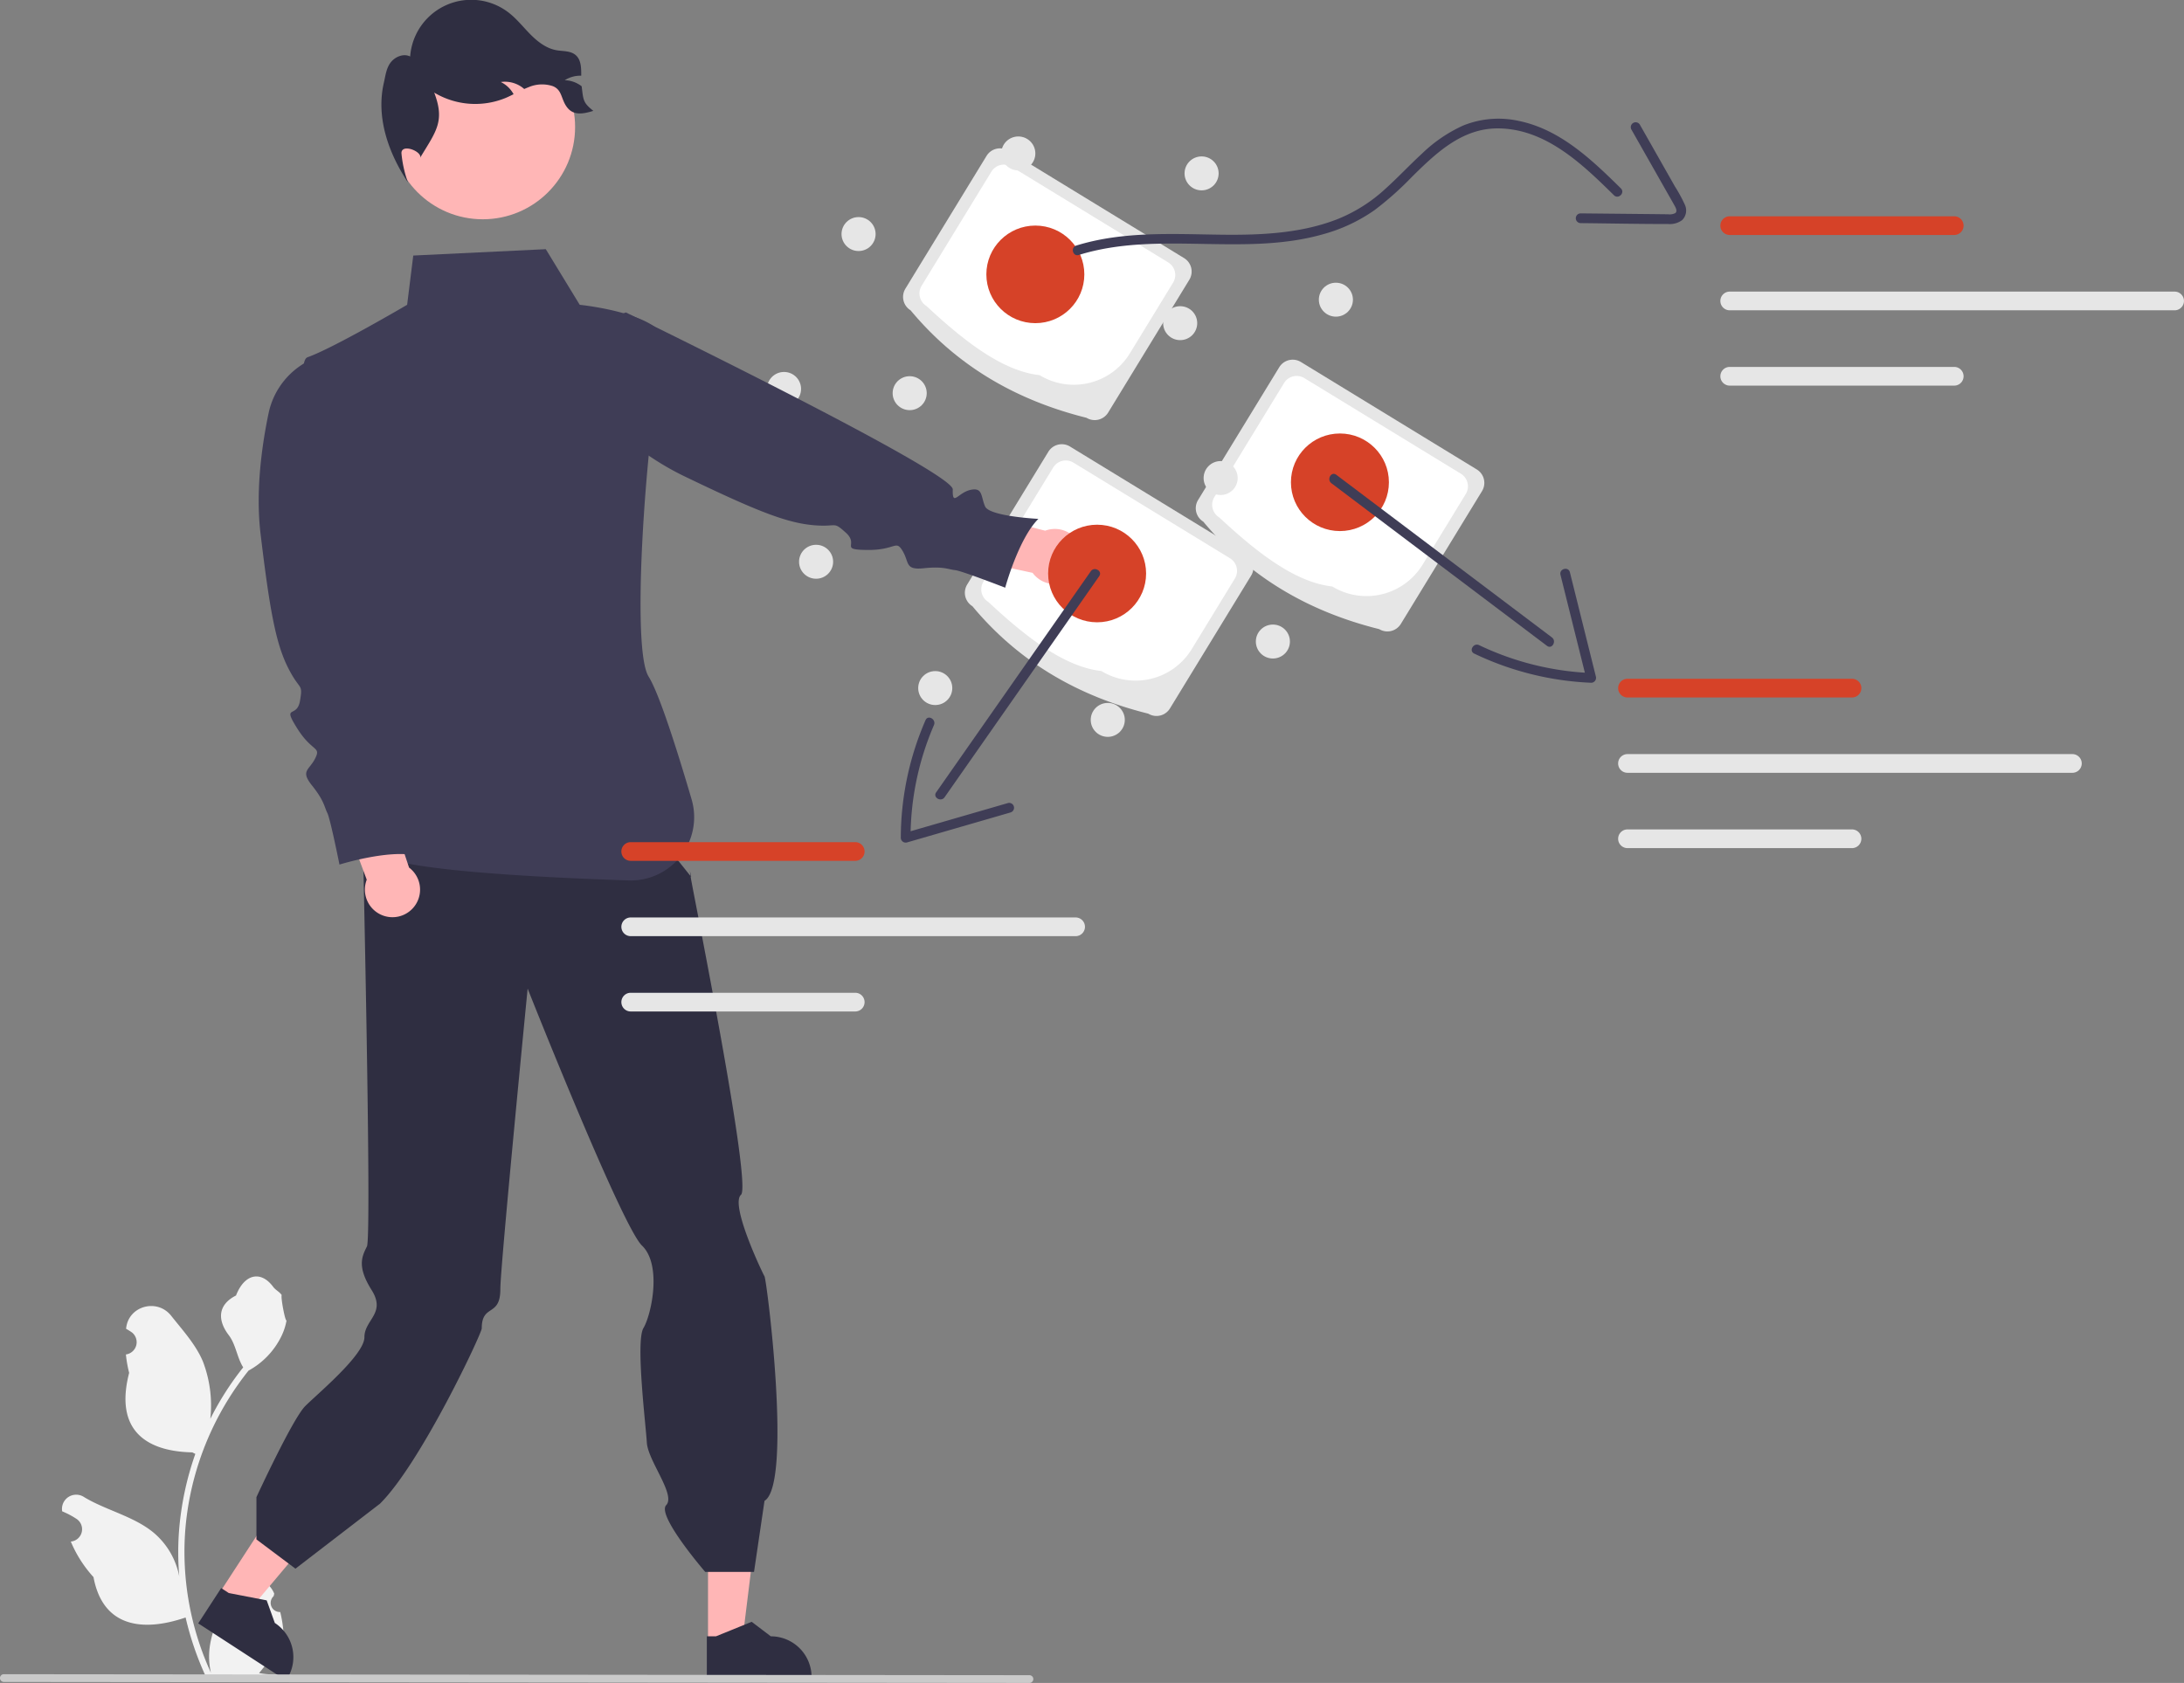 <svg xmlns="http://www.w3.org/2000/svg" width="671.549" height="517.61" data-name="Layer 1"><rect width="100%" height="100%" fill="#808080" stroke="none"/><path fill="#e6e6e6" d="M334.087 128.498c-21.382-5.322-39.74-15.784-54.091-33.055a4.845 4.845 0 0 1-1.606-6.652l24.964-40.851a4.845 4.845 0 0 1 6.652-1.606l54.091 33.055a4.845 4.845 0 0 1 1.606 6.653l-24.963 40.85a4.845 4.845 0 0 1-6.653 1.606z"/><path fill="#fff" d="M319.664 115.38c-11.258-1.228-22.959-10.226-34.775-21.25a4.537 4.537 0 0 1-1.504-6.23l21.455-35.108a4.537 4.537 0 0 1 6.23-1.504l48.134 29.414a4.537 4.537 0 0 1 1.504 6.23l-13.29 21.75a20.211 20.211 0 0 1-27.754 6.699z"/><path fill="#e6e6e6" d="M424.087 193.498c-21.382-5.322-39.74-15.784-54.091-33.055a4.845 4.845 0 0 1-1.606-6.652l24.964-40.851a4.845 4.845 0 0 1 6.652-1.606l54.091 33.055a4.845 4.845 0 0 1 1.606 6.653l-24.963 40.85a4.845 4.845 0 0 1-6.653 1.606z"/><path fill="#fff" d="M409.664 180.38c-11.258-1.228-22.959-10.226-34.775-21.25a4.537 4.537 0 0 1-1.504-6.23l21.455-35.108a4.537 4.537 0 0 1 6.23-1.504l48.134 29.414a4.537 4.537 0 0 1 1.504 6.23l-13.29 21.75a20.211 20.211 0 0 1-27.754 6.699z"/><path fill="#e6e6e6" d="M353.087 219.498c-21.382-5.322-39.74-15.784-54.091-33.055a4.845 4.845 0 0 1-1.606-6.652l24.964-40.851a4.845 4.845 0 0 1 6.652-1.606l54.091 33.055a4.845 4.845 0 0 1 1.606 6.653l-24.963 40.85a4.845 4.845 0 0 1-6.653 1.606z"/><path fill="#fff" d="M338.664 206.38c-11.258-1.228-22.959-10.226-34.775-21.25a4.537 4.537 0 0 1-1.504-6.23l21.455-35.108a4.537 4.537 0 0 1 6.23-1.504l48.134 29.414a4.537 4.537 0 0 1 1.504 6.23l-13.29 21.75a20.211 20.211 0 0 1-27.754 6.699z"/><path fill="#f2f2f2" d="M86.167 495.796a2.807 2.807 0 0 1-2.035-4.866l.192-.765-.076-.183a7.54 7.54 0 0 0-13.907.051c-2.274 5.478-5.17 10.966-5.883 16.758a22.304 22.304 0 0 0 .391 7.67 89.42 89.42 0 0 1-8.134-37.138 86.307 86.307 0 0 1 .535-9.628q.444-3.932 1.231-7.807a90.455 90.455 0 0 1 17.938-38.337 24.073 24.073 0 0 0 10.012-10.388 18.363 18.363 0 0 0 1.67-5.017c-.488.064-1.838-7.36-1.47-7.815-.68-1.03-1.895-1.543-2.637-2.549-3.69-5.002-8.773-4.129-11.426 2.669-5.669 2.861-5.724 7.606-2.246 12.17 2.213 2.902 2.517 6.83 4.46 9.939-.2.256-.408.503-.608.76a91.039 91.039 0 0 0-9.502 15.053 37.846 37.846 0 0 0-2.26-17.579c-2.163-5.217-6.216-9.611-9.786-14.121-4.288-5.418-13.08-3.054-13.836 3.814l-.021.2q.795.448 1.557.952a3.808 3.808 0 0 1-1.535 6.93l-.078.012a37.89 37.89 0 0 0 .999 5.665c-4.58 17.71 5.307 24.16 19.424 24.45.312.16.615.32.927.472a92.924 92.924 0 0 0-5.002 23.539 88.135 88.135 0 0 0 .064 14.23l-.024-.167a23.29 23.29 0 0 0-7.95-13.448c-6.118-5.026-14.762-6.876-21.363-10.916a4.37 4.37 0 0 0-6.694 4.252l.027.176a25.58 25.58 0 0 1 2.868 1.382q.796.45 1.558.953a3.808 3.808 0 0 1-1.536 6.93l-.078.012-.16.024a37.923 37.923 0 0 0 6.976 10.922c2.864 15.46 15.162 16.927 28.318 12.425h.008a92.897 92.897 0 0 0 6.24 18.218h22.293c.08-.248.152-.503.224-.751a25.33 25.33 0 0 1-6.169-.367c1.654-2.03 3.308-4.076 4.962-6.105a1.386 1.386 0 0 0 .104-.12c.84-1.039 1.686-2.07 2.525-3.108v-.001a37.101 37.101 0 0 0-1.087-9.452z"/><ellipse cx="241.077" cy="119.621" fill="#e6e6e6" rx="5.239" ry="5.22"/><path fill="#ffb6b6" d="M67.218 490.329 76 496.038l26.202-31.153-12.96-8.427-22.024 33.871z"/><path fill="#2f2e41" d="m60.952 499.288 27.004 17.559.222-.342a12.538 12.538 0 0 0-3.676-17.344l-2.5-6.95-11.636-2.242-2.357-1.533z"/><path fill="#ffb6b6" d="m217.708 505.29 10.475-.001 4.982-40.401-15.459.001.002 40.401z"/><path fill="#2f2e41" d="m217.34 516.217 32.21-.001v-.407a12.538 12.538 0 0 0-12.537-12.537h-.001l-5.884-4.464-10.977 4.464h-2.812zm-108.052-260.23 93.928 2.065 9.31 11.638s-.804-4.103-.088.403 18.837 94.362 15.412 97.376 6.495 23.82 7.224 25.089 8.582 63.9 0 69.05l-3.224 21.86h-15s-15.026-17.389-12.002-20.54-5.625-13.635-5.956-19.256-3.489-31.116-1.042-35.203 5.754-19.429-.452-25.376-35.155-79.03-35.155-79.03-8.413 85.678-8.393 92.406c.026 8.749-5.72 4.419-5.72 12.1 0 1.55-18.707 41.433-31.28 53.9l-26 20-12-9v-13s11.12-24.121 15-28 18.203-15.754 18.203-21.185 6.743-7.323 2.208-14.524-2.984-10.304-1.432-13.407-1.39-130.26-1.39-130.26z"/><path fill="#3f3d56" d="m127.073 78.595 40.753-1.958 10.43 17.109s30.46 3.057 26.103 14.513-11.079 90.01-4.92 99.834c3.249 5.184 8.75 22.532 13.22 37.764a19.466 19.466 0 0 1-19.319 24.93c-28.987-.956-72.037-3.221-77.13-8.314-7.758-7.758-14.74-13.965-10.085-16.293s11.313-36.087 11.313-36.087-30.909-97.362-22.842-100.23 30.59-16.117 30.59-16.117z"/><circle cx="148.454" cy="39.059" r="28.383" fill="#ffb6b6"/><path fill="#cacaca" d="m1.184 517.303 315.358.307a1.19 1.19 0 0 0 0-2.381L1.184 514.92a1.19 1.19 0 0 0 0 2.382z"/><path fill="#ffb6b6" d="m125.78 266.835-7.99-24.05-14.376 2.646 9.352 25.128a8.484 8.484 0 1 0 13.013-3.724z"/><path fill="#3f3d56" d="m96.917 110.072-.379.158a23.498 23.498 0 0 0-13.96 16.897c-2.038 9.753-4.043 23.86-2.458 37.068 2.8 23.33 4.666 33.594 8.399 41.06s4.665 4.665 3.732 10.264-5.599.933-.933 8.399 7.465 5.599 5.6 9.331-4.667 3.733-.934 8.399 3.733 6.532 4.666 8.398 3.732 15.864 3.732 15.864 14.931-4.666 23.33-2.8c0 0-7.466-13.064-5.6-15.863s4.666-3.733 1.867-6.532-7.466-1.867-2.8-4.666-3.732-31.728-3.732-31.728z"/><path fill="#ffb6b6" d="M321.383 163.22 296.815 157l-5.51 13.54 26.208 5.65a8.484 8.484 0 1 0 3.87-12.971z"/><path fill="#3f3d56" d="m173.747 103.125-.07.405a23.498 23.498 0 0 0 6.72 20.862c7.12 6.969 17.927 16.255 29.911 22.032 21.166 10.203 30.82 14.158 39.12 15.033s6.445-1.42 10.66 2.382-2.229 5.22 6.574 5.309 8.738-3.276 10.879.307.632 5.941 6.574 5.309 7.514.372 9.59.59 15.377 5.398 15.377 5.398 4.108-15.094 10.203-21.166c0 0-15.028-.744-16.382-3.824s-.633-5.942-4.5-5.09-5.592 5.285-5.439-.154-100.526-54.425-100.526-54.425z"/><path fill="#2f2e41" d="M182.438 34.093c-3.06.95-6.01 1.51-8-1s-1.47-5.38-4.43-6.59a10.47 10.47 0 0 0-7.56.35c-.43.16-.85.34-1.26.52-.23-.2-.46-.39-.71-.57a9.018 9.018 0 0 0-6.49-1.58 8.849 8.849 0 0 1 3.93 3.75c-.82.41-1.65.82-2.49 1.17a24.553 24.553 0 0 1-21.91-1.66c3.28 8.64.73 11.72-4.08 19.61l-.19.46c.48-2.07-5.81-4.46-5.81-1.46a35.834 35.834 0 0 0 2 9c-6.17-9.29-9.81-20.16-7.42-30.59.51-2.19.74-4.54 2.13-6.32 1.39-1.77 3.95-2.81 5.97-1.81a18.818 18.818 0 0 1 30.28-13.5c2.5 1.93 4.47 4.46 6.7 6.71 2.23 2.25 4.87 4.3 7.99 4.86 1.98.35 4.21.14 5.79 1.39 1.83 1.45 1.85 4 1.84 6.45a9.008 9.008 0 0 0-5.07 1.39 8.815 8.815 0 0 1 5.12 1.8.55.55 0 0 1 .08.06c.54 4.12.32 4.99 3.59 7.56z"/><ellipse cx="313.116" cy="47.192" fill="#e6e6e6" rx="5.239" ry="5.22"/><ellipse cx="369.473" cy="53.327" fill="#e6e6e6" rx="5.239" ry="5.22"/><ellipse cx="410.767" cy="92.173" fill="#e6e6e6" rx="5.239" ry="5.22"/><ellipse cx="391.394" cy="197.312" fill="#e6e6e6" rx="5.239" ry="5.22"/><ellipse cx="340.622" cy="221.412" fill="#e6e6e6" rx="5.239" ry="5.22"/><ellipse cx="287.575" cy="211.625" fill="#e6e6e6" rx="5.239" ry="5.22"/><ellipse cx="250.936" cy="172.779" fill="#e6e6e6" rx="5.239" ry="5.22"/><ellipse cx="263.998" cy="71.987" fill="#e6e6e6" rx="5.239" ry="5.22"/><ellipse cx="279.716" cy="120.926" fill="#e6e6e6" rx="5.239" ry="5.22"/><ellipse cx="362.888" cy="99.393" fill="#e6e6e6" rx="5.239" ry="5.22"/><ellipse cx="375.331" cy="147.026" fill="#e6e6e6" rx="5.239" ry="5.22"/><ellipse cx="412.006" cy="148.331" fill="#d64228" rx="15.063" ry="15.008"/><ellipse cx="337.347" cy="176.389" fill="#d64228" rx="15.063" ry="15.008"/><ellipse cx="318.355" cy="84.385" fill="#d64228" rx="15.063" ry="15.008"/><path fill="#3f3d56" d="M331.726 78.42c24.432-7.592 50.588.619 75.154-6.39a50.944 50.944 0 0 0 15.789-7.415 98.119 98.119 0 0 0 11.491-10.227c7.39-7.309 15.416-14.984 26.518-14.899 14.62.111 25.847 10.972 35.592 20.562 1.377 1.355 3.5-.765 2.121-2.122-8.955-8.812-18.63-18.108-31.376-20.738a28.955 28.955 0 0 0-17.116 1.421 44.684 44.684 0 0 0-12.72 8.697c-3.924 3.6-7.545 7.52-11.523 11.062a47.972 47.972 0 0 1-14.136 8.923c-11.262 4.484-23.616 5.025-35.594 4.894-15.036-.163-30.43-1.187-44.998 3.34-1.837.57-1.053 3.467.798 2.892z"/><path fill="#3f3d56" d="m501.628 39.833 7.51 13.24 3.634 6.406c.646 1.138 1.31 2.268 1.939 3.416.386.705 1.23 1.977.424 2.645a3.913 3.913 0 0 1-2.283.357c-1.324.002-2.649-.027-3.973-.04l-7.448-.076-15.393-.156a1.5 1.5 0 0 0 0 3c8.936.09 17.877.28 26.814.272a6.412 6.412 0 0 0 4.385-1.2 4.172 4.172 0 0 0 .796-4.81 45.68 45.68 0 0 0-3.034-5.563l-3.27-5.766-7.51-13.24a1.501 1.501 0 0 0-2.591 1.514z"/><path fill="#d64228" d="M600.897 72.274h-69.03a2.876 2.876 0 1 1 0-5.752h69.03a2.876 2.876 0 1 1 0 5.752z"/><path fill="#e6e6e6" d="M600.897 118.602h-69.03a2.876 2.876 0 1 1 0-5.752h69.03a2.876 2.876 0 1 1 0 5.752zm67.765-23.164H531.866a2.876 2.876 0 1 1 0-5.752h136.796a2.876 2.876 0 1 1 0 5.752z"/><path fill="#d64228" d="M569.462 214.522h-69.03a2.876 2.876 0 1 1 0-5.753h69.03a2.876 2.876 0 1 1 0 5.753z"/><path fill="#e6e6e6" d="M569.462 260.85h-69.03a2.876 2.876 0 1 1 0-5.753h69.03a2.876 2.876 0 1 1 0 5.753zm67.765-23.164H500.431a2.876 2.876 0 1 1 0-5.753h136.796a2.876 2.876 0 1 1 0 5.753z"/><path fill="#d64228" d="M262.968 264.765h-69.03a2.876 2.876 0 1 1 0-5.753h69.03a2.876 2.876 0 1 1 0 5.753z"/><path fill="#e6e6e6" d="M262.968 311.093h-69.03a2.876 2.876 0 1 1 0-5.752h69.03a2.876 2.876 0 1 1 0 5.752zm67.766-23.163H193.938a2.876 2.876 0 1 1 0-5.753h136.796a2.876 2.876 0 1 1 0 5.752z"/><path fill="#3f3d56" d="m409.377 148.617 51.615 38.94 14.691 11.084c1.541 1.163 3.038-1.441 1.514-2.59l-51.615-38.941-14.69-11.084c-1.542-1.163-3.039 1.441-1.515 2.59z"/><path fill="#3f3d56" d="M453.298 201.017a92.035 92.035 0 0 0 35.97 8.977 1.515 1.515 0 0 0 1.446-1.898l-7.993-32.084c-.467-1.872-3.36-1.08-2.893.798l7.993 32.083 1.447-1.899a88.31 88.31 0 0 1-34.456-8.568c-1.732-.83-3.256 1.756-1.514 2.59zM335.4 175.7l-37.089 53.042-10.453 14.95c-1.109 1.586 1.49 3.086 2.59 1.514l37.089-53.043 10.453-14.95c1.11-1.585-1.49-3.086-2.59-1.514z"/><path fill="#3f3d56" d="M284.588 221.5a91.156 91.156 0 0 0-7.608 36.161 1.515 1.515 0 0 0 1.899 1.447l31.86-9.229a1.501 1.501 0 0 0-.798-2.893l-31.86 9.229 1.899 1.446a87.487 87.487 0 0 1 7.199-34.647c.762-1.753-1.822-3.282-2.59-1.514z"/></svg>